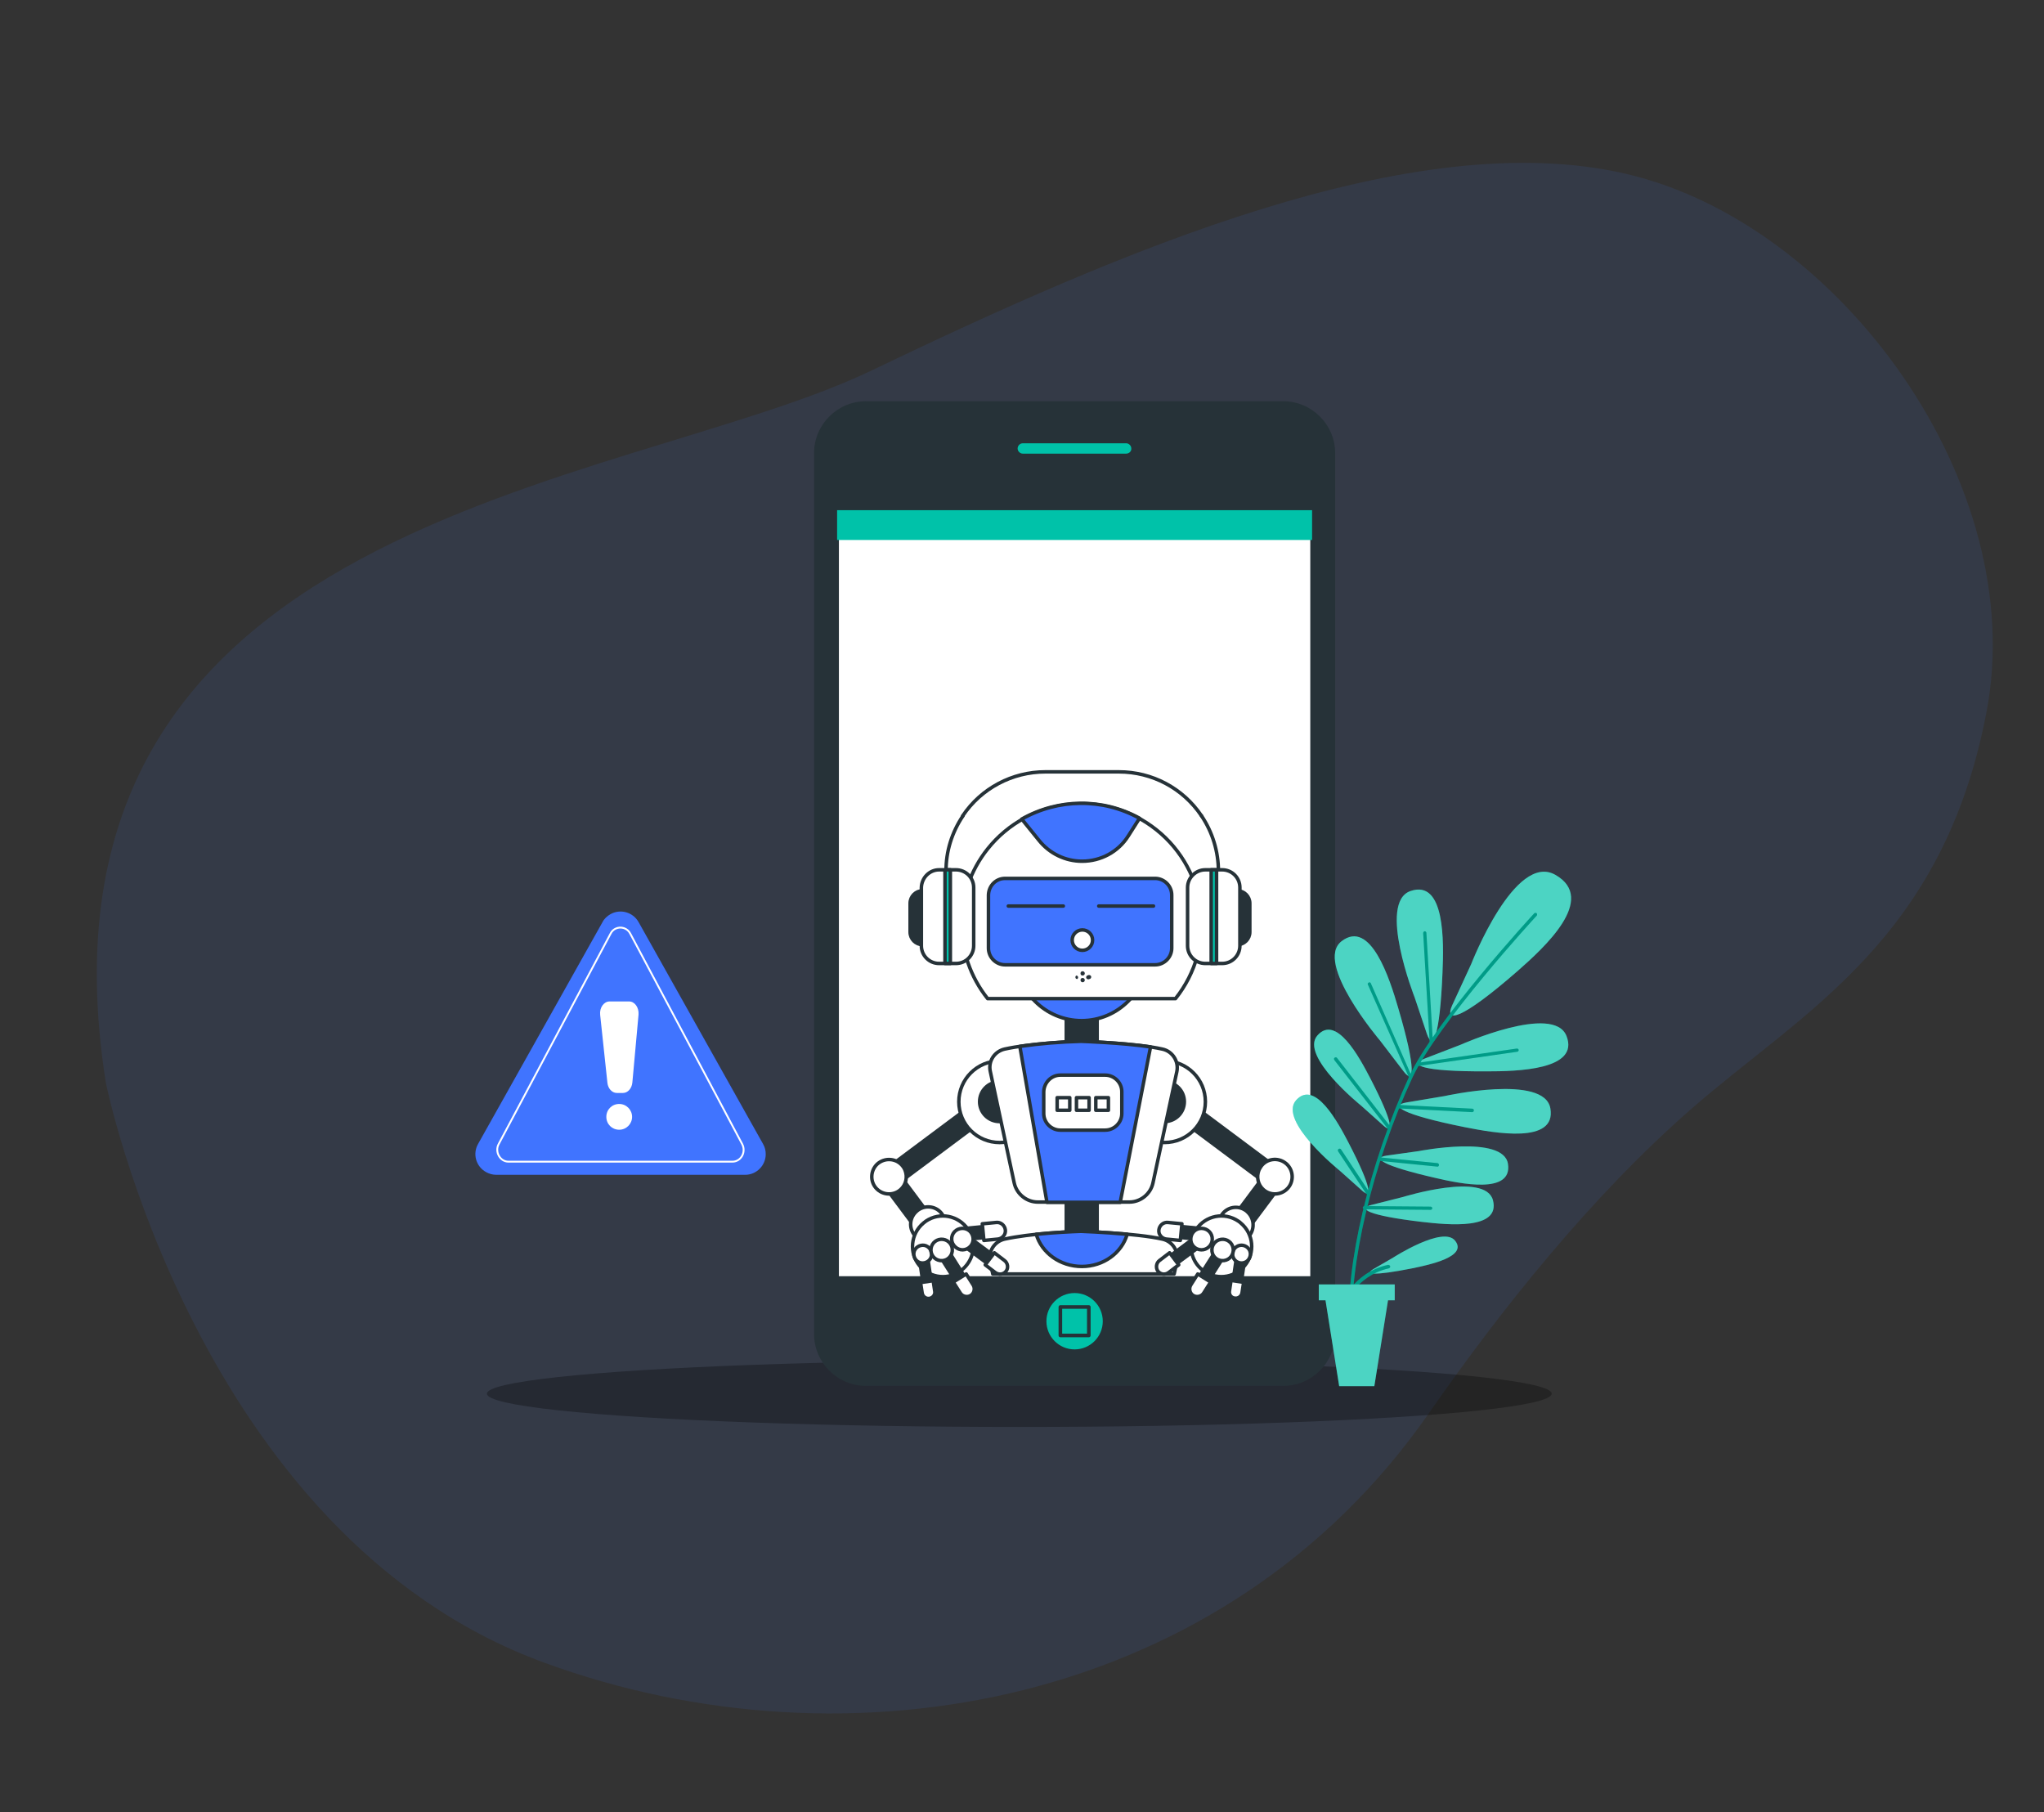 <?xml version="1.0" encoding="UTF-8"?>
<svg id="Layer_1" data-name="Layer 1" xmlns="http://www.w3.org/2000/svg" viewBox="0 0 761.7 675.2">
  <rect x="0" y="0" width="761.7" height="675.2" fill="#333333" stroke="none"/>
  <defs>
    <style>
      .cls-1 {
        stroke-width: 1.3px;
      }

      .cls-1, .cls-2, .cls-3, .cls-4, .cls-5, .cls-6, .cls-7, .cls-8, .cls-9, .cls-10 {
        stroke: #263238;
      }

      .cls-1, .cls-2, .cls-3, .cls-4, .cls-5, .cls-6, .cls-7, .cls-8, .cls-10 {
        stroke-linecap: round;
        stroke-linejoin: round;
      }

      .cls-1, .cls-2, .cls-11, .cls-9, .cls-12 {
        fill: #fff;
      }

      .cls-2, .cls-3, .cls-7, .cls-8, .cls-10 {
        stroke-width: 1.3px;
      }

      .cls-3, .cls-4, .cls-13 {
        fill: #00c2a9;
      }

      .cls-4, .cls-9 {
        stroke-width: 1.34px;
      }

      .cls-14 {
        fill: #407bff;
      }

      .cls-5 {
        stroke-width: 1.3px;
      }

      .cls-5, .cls-6, .cls-7, .cls-15 {
        fill: #263238;
      }

      .cls-6 {
        stroke-width: 1.3px;
      }

      .cls-16, .cls-17, .cls-12 {
        isolation: isolate;
      }

      .cls-16, .cls-12 {
        opacity: .3;
      }

      .cls-17 {
        opacity: .2;
      }

      .cls-18, .cls-10 {
        fill: #4074ff;
      }

      .cls-8, .cls-19 {
        fill: none;
      }

      .cls-19 {
        stroke: #fff;
        stroke-width: .69px;
      }

      .cls-19, .cls-9 {
        stroke-miterlimit: 10;
      }

      .cls-20 {
        opacity: .1;
      }
    </style>
  </defs>
  <g id="freepik--background-simple--inject-163" class="cls-20">
    <path class="cls-14" d="M324.46,138.2c93-44.6,202.2-91.9,281.6-73.4,79.4,18.5,150.5,115.6,134.2,200.6-16.3,85.1-68.3,111.4-110,147.8-37.2,32.5-70.8,74.6-97.8,113.4-75.8,109.1-216,134.7-330,92.8-129.1-47.5-163-215.9-163-215.9C5.86,192.1,231.46,182.7,324.46,138.2Z"/>
  </g>
  <g id="freepik--Shadow--inject-1--inject-203">
    <ellipse class="cls-16" cx="379.85" cy="519.3" rx="198.4" ry="12.4"/>
  </g>
  <g id="freepik--Device--inject-1--inject-203">
    <path class="cls-15" d="M322.75,149.5h155.4c10.7,0,19.4,8.7,19.4,19.4v328.1c0,10.7-8.7,19.4-19.4,19.4h-155.4c-10.7,0-19.4-8.7-19.4-19.4V168.9c0-10.7,8.7-19.4,19.4-19.4Z"/>
    <rect class="cls-9" x="311.95" y="189.8" width="177" height="286.4"/>
    <rect class="cls-13" x="311.95" y="190.1" width="177" height="11.1"/>
    <path class="cls-4" d="M419.65,169.7h-38.5c-1.4,0-2.6-1.2-2.6-2.6h0c0-1.4,1.2-2.6,2.6-2.6h38.5c1.4,0,2.6,1.2,2.6,2.6h0c.1,1.4-1.1,2.6-2.6,2.6Z"/>
    <path class="cls-13" d="M410.95,492.3c0-5.8-4.7-10.5-10.5-10.5s-10.5,4.7-10.5,10.5,4.7,10.5,10.5,10.5h0c5.8,0,10.5-4.7,10.5-10.5Z"/>
    <rect class="cls-4" x="395.15" y="487" width="10.6" height="10.6"/>
  </g>
  <g id="freepik--Plant--inject-1--inject-203">
    <path class="cls-13" d="M527.15,371.6s-13.9-35.4-1.5-39.6c12.9-4.4,12.4,19,11.9,30.4-1,24.4-3.7,28.9-5.8,22.9l-4.6-13.7ZM523.05,399.2c3.8,5,4.9-.2-2-23.6-3.2-11-10.3-33.2-21.1-24.9-10.4,8,14.3,37,14.3,37l8.8,11.5ZM515.65,419.5c3.6,3.2,3.7-.9-5-17.7-4.1-7.9-12.7-23.9-19.7-16-6.8,7.6,16.3,26.2,16.3,26.2l8.4,7.5ZM507.65,443.7c3.6,3.2,3.7-.9-5-17.7-4.1-7.9-12.7-23.9-19.7-16-6.7,7.7,16.3,26.2,16.3,26.2l8.4,7.5ZM530.75,394.5c-5.8,2.3-1.2,4.8,23.2,4.7,11.4,0,34.8-.5,29.8-13.2-4.8-12.2-39.5,3.3-39.5,3.3l-13.5,5.2ZM524.05,410.8c-6.2,1.1-2.1,4.4,21.8,9.2,11.2,2.2,34.2,6.4,31.9-7-2.2-12.9-39.4-4.6-39.4-4.6l-14.3,2.4ZM516.65,430.6c-5.3.8-1.9,3.7,18.2,8.3,9.4,2.2,28.8,6.2,27.1-5.2-1.6-11-33.2-4.8-33.2-4.8l-12.1,1.7ZM510.95,449c-5.1,1.3-1.5,3.9,19,6.3,9.6,1.1,29.3,3.1,26.4-8.1-2.8-10.7-33.5-1.2-33.5-1.2l-11.9,3ZM541.15,374.6c-3,6.7,3.2,5.7,24.4-12.8,9.9-8.7,29.8-26.8,14.1-35.8-15.1-8.7-31.4,33.2-31.4,33.2l-7.1,15.4ZM511.75,472.9c-3.2,1.9-.1,2.6,14.5-.3,6.8-1.4,20.7-4.4,16-10.3-4.5-5.7-23.1,6.3-23.1,6.3l-7.4,4.3Z"/>
    <path class="cls-12" d="M527.15,371.6s-13.9-35.4-1.5-39.6c12.9-4.4,12.4,19,11.9,30.4-1,24.4-3.7,28.9-5.8,22.9l-4.6-13.7ZM523.05,399.2c3.8,5,4.9-.2-2-23.6-3.2-11-10.3-33.2-21.1-24.9-10.4,8,14.3,37,14.3,37l8.8,11.5ZM515.65,419.5c3.6,3.2,3.7-.9-5-17.7-4.1-7.9-12.7-23.9-19.7-16-6.8,7.6,16.3,26.2,16.3,26.2l8.4,7.5ZM507.65,443.7c3.6,3.2,3.7-.9-5-17.7-4.1-7.9-12.7-23.9-19.7-16-6.7,7.7,16.3,26.2,16.3,26.2l8.4,7.5ZM530.75,394.5c-5.8,2.3-1.2,4.8,23.2,4.7,11.4,0,34.8-.5,29.8-13.2-4.8-12.2-39.5,3.3-39.5,3.3l-13.5,5.2ZM524.05,410.8c-6.2,1.1-2.1,4.4,21.8,9.2,11.2,2.2,34.2,6.4,31.9-7-2.2-12.9-39.4-4.6-39.4-4.6l-14.3,2.4ZM516.65,430.6c-5.3.8-1.9,3.7,18.2,8.3,9.4,2.2,28.8,6.2,27.1-5.2-1.6-11-33.2-4.8-33.2-4.8l-12.1,1.7ZM510.95,449c-5.1,1.3-1.5,3.9,19,6.3,9.6,1.1,29.3,3.1,26.4-8.1-2.8-10.7-33.5-1.2-33.5-1.2l-11.9,3ZM541.15,374.6c-3,6.7,3.2,5.7,24.4-12.8,9.9-8.7,29.8-26.8,14.1-35.8-15.1-8.7-31.4,33.2-31.4,33.2l-7.1,15.4ZM511.75,472.9c-3.2,1.9-.1,2.6,14.5-.3,6.8-1.4,20.7-4.4,16-10.3-4.5-5.7-23.1,6.3-23.1,6.3l-7.4,4.3Z"/>
    <path class="cls-13" d="M533.35,388.1l-2.4-40.4M525.65,401.4l-15.4-34.8M565.25,391.3l-36.8,5.3M517.65,420.2l-19.9-25.6M521.15,412.3l27.5,1.4M514.65,431.9l21,2.1M509.65,444.4l-10.4-15.7M508.45,449.9l24.7.2M503.45,496.3c.3,0,.6-.3.6-.7-1.6-23.6,7.5-62.2,22.2-93.9,9.4-20.3,46-60.1,46.4-60.5.2-.2.2-.6,0-.9-.2-.2-.6-.2-.9,0h0c-.4.4-37.2,40.4-46.6,60.8-14.9,32.5-23.9,70.4-22.3,94.5,0,.4.2.7.6.7ZM533.35,388.7c.3,0,.6-.3.6-.7l-2.4-40.4c0-.3-.3-.6-.6-.6h0c-.3,0-.6.3-.6.7l2.4,40.4c0,.3.3.6.6.6h0ZM525.85,402c.3-.1.5-.5.3-.8l-15.3-34.8c-.1-.3-.5-.5-.8-.3s-.5.5-.3.8h0l15.4,34.8c.1.2.3.4.6.4,0,0,.1-.1.1-.1h0ZM528.55,397.2l36.8-5.3c.3,0,.6-.3.6-.6s-.3-.6-.6-.6h-.1l-36.8,5.3c-.3,0-.6.3-.6.7,0,.3.3.5.7.5h0ZM518.05,420.7c.3-.2.3-.6.1-.9l-19.9-25.6c-.2-.3-.6-.3-.9-.1-.3.2-.3.6-.1.9l20,25.7c.1.2.3.2.5.2.1-.1.2-.1.3-.2h0ZM549.25,413.7c0-.3-.3-.6-.6-.6l-27.4-1.4c-.3,0-.6.3-.6.7,0,.3.2.5.5.6l27.5,1.4h0c.3,0,.6-.3.6-.7h0ZM536.25,434.1c0-.3-.2-.6-.5-.7h0l-21-2.1c-.3,0-.6.2-.7.6h0c0,.3.2.6.6.7l21,2.1h.1c.2,0,.5-.3.5-.6h0ZM509.95,444.9c.3-.2.4-.6.2-.9l-10.4-15.7c-.2-.3-.6-.4-.9-.2-.3.2-.4.6-.2.9l10.4,15.7c.1.2.3.3.5.3.2,0,.3,0,.4-.1h0ZM533.75,450.2c0-.3-.3-.6-.6-.6l-24.7-.2h0c-.3,0-.6.3-.6.6s.3.6.6.6h0l24.7.2h0c.3,0,.6-.3.6-.6h0ZM500.65,487.1c0-.1,4.3-11.7,16.9-14.5.3-.1.6-.4.5-.8-.1-.3-.4-.5-.8-.5-13.4,2.9-17.8,15.2-17.8,15.3-.1.3.1.7.4.8h.2c.3.1.5-.1.6-.3h0ZM503.45,496.3c.3,0,.6-.3.6-.7-1.6-23.6,7.5-62.2,22.2-93.9,9.4-20.3,46-60.1,46.4-60.5.2-.2.2-.6,0-.9-.2-.2-.6-.2-.9,0h0c-.4.4-37.2,40.4-46.6,60.8-14.9,32.5-23.9,70.4-22.3,94.5,0,.4.2.7.6.7h0ZM533.35,388.7c.3,0,.6-.3.6-.7l-2.4-40.4c0-.3-.3-.6-.6-.6h0c-.3,0-.6.3-.6.7l2.4,40.4c0,.3.3.6.6.6h0ZM525.85,402c.3-.1.5-.5.3-.8l-15.3-34.8c-.1-.3-.5-.5-.8-.3s-.5.5-.3.8l15.4,34.8c.1.2.3.4.6.4,0,0,.1-.1.1-.1h0ZM528.55,397.2l36.8-5.3c.3,0,.6-.3.6-.6s-.3-.6-.6-.6h-.1l-36.8,5.3c-.3,0-.6.3-.6.7,0,.3.3.5.7.5h0ZM518.05,420.7c.3-.2.3-.6.1-.9l-19.9-25.6c-.2-.3-.6-.3-.9-.1-.3.2-.3.6-.1.9l20,25.7c.1.2.3.2.5.2.1-.1.2-.1.3-.2h0ZM549.25,413.7c0-.3-.3-.6-.6-.6l-27.4-1.4c-.3,0-.6.3-.6.7,0,.3.2.5.5.6l27.5,1.4h0c.3,0,.6-.3.6-.7h0ZM536.25,434.1c0-.3-.2-.6-.5-.7h0l-21-2.1c-.3,0-.6.2-.7.6h0c0,.3.2.6.6.7l21,2.1h.1c.2,0,.5-.3.5-.6h0ZM509.95,444.9c.3-.2.4-.6.2-.9l-10.4-15.7c-.2-.3-.6-.4-.9-.2-.3.2-.4.6-.2.9l10.4,15.7c.1.2.3.3.5.3.2,0,.3,0,.4-.1h0ZM533.75,450.2c0-.3-.3-.6-.6-.6l-24.7-.2h0c-.3,0-.6.3-.6.6s.3.6.6.6h0l24.7.2h0c.3,0,.6-.3.6-.6h0ZM500.65,487.1c0-.1,4.3-11.7,16.9-14.5.3-.1.6-.4.5-.8-.1-.3-.4-.5-.8-.5-13.4,2.9-17.8,15.2-17.8,15.3-.1.3.1.7.4.8h.2c.3.1.5-.1.6-.3h0Z"/>
    <path class="cls-17" d="M533.35,388.1l-2.4-40.4M525.65,401.4l-15.4-34.8M565.25,391.3l-36.8,5.3M517.65,420.2l-19.9-25.6M521.15,412.3l27.5,1.4M514.65,431.9l21,2.1M509.65,444.4l-10.4-15.7M508.45,449.9l24.7.2M503.45,496.3c.3,0,.6-.3.6-.7-1.6-23.6,7.5-62.2,22.2-93.9,9.4-20.3,46-60.1,46.4-60.5.2-.2.2-.6,0-.9-.2-.2-.6-.2-.9,0h0c-.4.4-37.2,40.4-46.6,60.8-14.9,32.5-23.9,70.4-22.3,94.5,0,.4.2.7.6.7ZM533.35,388.7c.3,0,.6-.3.6-.7l-2.4-40.4c0-.3-.3-.6-.6-.6h0c-.3,0-.6.3-.6.7l2.4,40.4c0,.3.3.6.6.6h0ZM525.85,402c.3-.1.5-.5.3-.8l-15.3-34.8c-.1-.3-.5-.5-.8-.3s-.5.5-.3.8h0l15.4,34.8c.1.2.3.4.6.4,0,0,.1-.1.1-.1h0ZM528.55,397.2l36.8-5.3c.3,0,.6-.3.6-.6s-.3-.6-.6-.6h-.1l-36.8,5.3c-.3,0-.6.3-.6.7,0,.3.3.5.7.5h0ZM518.05,420.7c.3-.2.3-.6.1-.9l-19.9-25.6c-.2-.3-.6-.3-.9-.1-.3.2-.3.6-.1.9l20,25.7c.1.2.3.2.5.2.1-.1.2-.1.3-.2h0ZM549.25,413.7c0-.3-.3-.6-.6-.6l-27.4-1.4c-.3,0-.6.3-.6.7,0,.3.2.5.5.6l27.5,1.4h0c.3,0,.6-.3.6-.7h0ZM536.25,434.1c0-.3-.2-.6-.5-.7h0l-21-2.1c-.3,0-.6.2-.7.6h0c0,.3.2.6.6.7l21,2.1h.1c.2,0,.5-.3.5-.6h0ZM509.95,444.9c.3-.2.4-.6.2-.9l-10.4-15.7c-.2-.3-.6-.4-.9-.2-.3.2-.4.6-.2.9l10.4,15.7c.1.2.3.3.5.3.2,0,.3,0,.4-.1h0ZM533.75,450.2c0-.3-.3-.6-.6-.6l-24.7-.2h0c-.3,0-.6.3-.6.6s.3.6.6.6h0l24.7.2h0c.3,0,.6-.3.6-.6h0ZM500.65,487.1c0-.1,4.3-11.7,16.9-14.5.3-.1.6-.4.5-.8-.1-.3-.4-.5-.8-.5-13.4,2.9-17.8,15.2-17.8,15.3-.1.3.1.7.4.8h.2c.3.1.5-.1.6-.3h0ZM503.45,496.3c.3,0,.6-.3.6-.7-1.6-23.6,7.5-62.2,22.2-93.9,9.4-20.3,46-60.1,46.4-60.5.2-.2.2-.6,0-.9-.2-.2-.6-.2-.9,0h0c-.4.4-37.2,40.4-46.6,60.8-14.9,32.5-23.9,70.4-22.3,94.5,0,.4.2.7.6.7h0ZM533.35,388.7c.3,0,.6-.3.6-.7l-2.4-40.4c0-.3-.3-.6-.6-.6h0c-.3,0-.6.3-.6.7l2.4,40.4c0,.3.3.6.6.6h0ZM525.85,402c.3-.1.5-.5.3-.8l-15.3-34.8c-.1-.3-.5-.5-.8-.3s-.5.5-.3.8l15.4,34.8c.1.2.3.4.6.4,0,0,.1-.1.1-.1h0ZM528.55,397.2l36.8-5.3c.3,0,.6-.3.6-.6s-.3-.6-.6-.6h-.1l-36.8,5.3c-.3,0-.6.3-.6.7,0,.3.3.5.7.5h0ZM518.05,420.7c.3-.2.3-.6.1-.9l-19.9-25.6c-.2-.3-.6-.3-.9-.1-.3.2-.3.6-.1.9l20,25.7c.1.2.3.2.5.2.1-.1.2-.1.3-.2h0ZM549.25,413.7c0-.3-.3-.6-.6-.6l-27.4-1.4c-.3,0-.6.3-.6.7,0,.3.2.5.5.6l27.5,1.4h0c.3,0,.6-.3.6-.7h0ZM536.25,434.1c0-.3-.2-.6-.5-.7h0l-21-2.1c-.3,0-.6.2-.7.6h0c0,.3.2.6.6.7l21,2.1h.1c.2,0,.5-.3.5-.6h0ZM509.95,444.9c.3-.2.4-.6.2-.9l-10.4-15.7c-.2-.3-.6-.4-.9-.2-.3.2-.4.6-.2.9l10.4,15.7c.1.2.3.3.5.3.2,0,.3,0,.4-.1h0ZM533.75,450.2c0-.3-.3-.6-.6-.6l-24.7-.2h0c-.3,0-.6.3-.6.6s.3.6.6.6h0l24.7.2h0c.3,0,.6-.3.6-.6h0ZM500.65,487.1c0-.1,4.3-11.7,16.9-14.5.3-.1.6-.4.5-.8-.1-.3-.4-.5-.8-.5-13.4,2.9-17.8,15.2-17.8,15.3-.1.3.1.7.4.8h.2c.3.1.5-.1.6-.3h0Z"/>
    <polygon class="cls-13" points="519.75 478.6 491.45 478.6 491.45 484.5 493.95 484.5 499.05 516.5 512.15 516.5 517.25 484.5 519.75 484.5 519.75 478.6"/>
    <polygon class="cls-12" points="519.75 478.6 491.45 478.6 491.45 484.5 493.95 484.5 499.05 516.5 512.15 516.5 517.25 484.5 519.75 484.5 519.75 478.6"/>
  </g>
  <rect class="cls-7" x="397.35" y="373.3" width="11.5" height="100"/>
  <path class="cls-2" d="M369.95,474.7h67.6l1-4.6c.8-3.8-1.6-7.6-5.4-8.4-9.6-2.2-30.3-2.9-30.3-2.9-5,.2-18.9.8-28.5,2.9-3.8.9-6.2,4.6-5.3,8.4l.9,4.6Z"/>
  <path class="cls-10" d="M420.05,459.9c-8.7-.8-17.2-1.1-17.2-1.1-3.1.1-9.8.4-16.7,1.1,2,6.9,8.9,12,17,12s14.9-5.1,16.9-12Z"/>
  <g>
    <rect class="cls-5" x="453.96" y="402.94" width="7" height="45.8" transform="translate(-157.41 537.84) rotate(-53.27)"/>
    <rect class="cls-5" x="452.59" y="446.39" width="28.1" height="7" transform="translate(-172.99 554.87) rotate(-53.27)"/>
    <path class="cls-2" d="M469.95,434.6c2.1-2.9,6.2-3.4,9-1.3h0l.5.4c2.6,2.4,2.8,6.5.4,9.1s-6.5,2.8-9.1.4c-2-1.8-2.6-4.7-1.6-7.2.2-.5.5-.9.8-1.4Z"/>
    <path class="cls-2" d="M455.25,452.7c2-3,6-3.7,8.9-1.7.2.1.3.2.5.4,2.7,2.3,3.1,6.3.9,9.1s-6.3,3.1-9.1.9c-2.1-1.7-2.9-4.6-2-7.1.2-.7.5-1.2.8-1.6Z"/>
    <rect class="cls-6" x="439.34" y="453.9" width="4.1" height="10.6" transform="translate(-58.76 853.58) rotate(-84.39)"/>
    <path class="cls-2" d="M435.25,455.5l5.2.5-.6,6.2-5.2-.5c-1.7-.2-3-1.7-2.8-3.4h0c.2-1.7,1.7-3,3.4-2.8Z"/>
    <path class="cls-2" d="M445.75,458.1c3.5-5.2,10.5-6.6,15.7-3.1h0c.3.2.6.4.9.7,4.8,4,5.5,11.1,1.5,15.9s-11.1,5.5-15.9,1.5c-3.7-3-5-8-3.5-12.5.3-.8.7-1.7,1.3-2.5Z"/>
    <polygon class="cls-7" points="433.55 469.8 447.55 459.4 449.85 462.4 435.85 472.8 433.55 469.8"/>
    <path class="cls-2" d="M432.05,469.7l3.8-2.9,3.4,4.5-3.8,2.9c-1.3.9-3,.7-4-.6h0c-.8-1.2-.6-3,.6-3.9Z"/>
    <path class="cls-2" d="M451.65,462.6c.5-2.2-.8-4.3-3-4.8s-4.3.8-4.8,3,.8,4.3,3,4.8h0c2.2.5,4.3-.9,4.8-3Z"/>
    <polygon class="cls-7" points="459.05 480.4 461.15 466 464.25 466.4 462.15 480.8 459.05 480.4"/>
    <path class="cls-2" d="M458.15,481.1l.6-4,4.7.7-.6,3.9c-.2,1.3-1.4,2.2-2.7,2h0c-1.3-.1-2.2-1.3-2-2.6Z"/>
    <path class="cls-2" d="M465.45,465.5c-1-1.5-3-2-4.6-1-1.5,1-2,3-1,4.6,1,1.5,3,2,4.6,1,1.5-1,2-3.1,1-4.6Z"/>
    <polygon class="cls-7" points="445.15 478.5 454.55 463.7 457.65 465.7 448.35 480.4 445.15 478.5"/>
    <path class="cls-2" d="M443.75,478.8l2.6-4.1,4.8,3-2.6,4.1c-.8,1.3-2.6,1.7-3.9.9h0c-1.3-.8-1.7-2.6-.9-3.9Z"/>
    <path class="cls-2" d="M459.55,465.2c-.3-2.2-2.3-3.7-4.5-3.4-2.2.3-3.7,2.3-3.4,4.5.3,2.2,2.3,3.7,4.5,3.4h0c2.2-.3,3.7-2.3,3.4-4.5Z"/>
    <circle class="cls-1" cx="433.99" cy="410.51" r="15.2"/>
    <circle class="cls-7" cx="433.95" cy="410.5" r="7.4"/>
  </g>
  <g>
    <rect class="cls-5" x="326.15" y="422.41" width="45.8" height="7" transform="translate(-185.4 293.28) rotate(-36.73)"/>
    <rect class="cls-5" x="336.33" y="435.81" width="7" height="28.1" transform="translate(-201.56 292.51) rotate(-36.73)"/>
    <path class="cls-2" d="M337.25,436c1,2.5.4,5.4-1.6,7.2-2.6,2.4-6.7,2.2-9.1-.4-2.4-2.6-2.2-6.7.4-9.1l.5-.4h0c2.9-2.1,6.9-1.5,9,1.3.4.5.6.9.8,1.4Z"/>
    <path class="cls-2" d="M351.95,454.1c.9,2.6.1,5.4-2,7.1-2.7,2.3-6.8,1.9-9.1-.9s-1.9-6.8.9-9.1c.2-.1.3-.3.5-.4,3-2,7-1.2,8.9,1.7.4.6.6,1.1.8,1.6Z"/>
    <rect class="cls-6" x="359.75" y="457.2" width="10.6" height="4.1" transform="translate(-43.15 37.89) rotate(-5.61)"/>
    <path class="cls-2" d="M374.65,458.3h0c.2,1.7-1.1,3.2-2.8,3.4l-5.2.5-.6-6.2,5.2-.5c1.7-.2,3.2,1.1,3.4,2.8Z"/>
    <path class="cls-2" d="M362.05,460.6c1.6,4.5.2,9.4-3.5,12.5-4.8,4-11.9,3.3-15.9-1.5s-3.3-11.9,1.5-15.9c.3-.2.6-.5.9-.7h0c5.2-3.5,12.2-2.1,15.7,3.1.5.8.9,1.7,1.3,2.5Z"/>
    <polygon class="cls-7" points="370.65 472.8 356.65 462.4 358.95 459.4 372.95 469.8 370.65 472.8"/>
    <path class="cls-2" d="M374.95,473.6h0c-.9,1.3-2.7,1.5-4,.6l-3.8-2.9,3.4-4.5,3.8,2.9c1.2.9,1.5,2.7.6,3.9Z"/>
    <path class="cls-2" d="M359.55,465.6q.1,0,0,0c2.2-.5,3.5-2.7,3-4.8-.5-2.2-2.6-3.5-4.8-3s-3.5,2.6-3,4.8c.6,2.1,2.7,3.5,4.8,3Z"/>
    <polygon class="cls-7" points="344.35 480.8 342.25 466.4 345.35 466 347.45 480.4 344.35 480.8"/>
    <path class="cls-2" d="M346.35,483.8h0c-1.3.2-2.5-.7-2.7-2l-.6-3.9,4.7-.7.6,4c.2,1.2-.7,2.4-2,2.6Z"/>
    <path class="cls-2" d="M342.05,470.1c1.5,1,3.6.5,4.6-1s.5-3.6-1-4.6-3.6-.5-4.6,1-.5,3.6,1,4.6Z"/>
    <polygon class="cls-7" points="358.05 480.4 348.75 465.7 351.95 463.7 361.25 478.5 358.05 480.4"/>
    <path class="cls-2" d="M361.75,482.7h0c-1.3.8-3.1.4-3.9-.9l-2.6-4.1,4.8-3,2.6,4.1c.8,1.3.4,3.1-.9,3.9Z"/>
    <path class="cls-2" d="M350.35,469.7h0c2.2.3,4.2-1.2,4.5-3.4.3-2.2-1.2-4.2-3.4-4.5s-4.2,1.2-4.5,3.4,1.2,4.2,3.4,4.5Z"/>
    <circle class="cls-1" cx="372.51" cy="410.52" r="15.2"/>
    <circle class="cls-7" cx="372.45" cy="410.5" r="7.4"/>
  </g>
  <circle class="cls-10" cx="403.05" cy="355.8" r="24.5"/>
  <path class="cls-2" d="M438.05,372.1c15.4-19.3,12.2-47.5-7.1-62.9s-47.5-12.2-62.9,7.1c-13,16.3-13,39.5,0,55.8h70Z"/>
  <path class="cls-10" d="M374.55,327.3h55.9c3.4,0,6.2,2.8,6.2,6.2v19.8c0,3.4-2.8,6.2-6.2,6.2h-55.9c-3.4,0-6.2-2.8-6.2-6.2v-19.8c.1-3.5,2.8-6.2,6.2-6.2Z"/>
  <path class="cls-7" d="M461.05,352h0c-2.6,0-4.7-2.1-4.7-4.7h0v-10.7c0-2.6,2.1-4.7,4.7-4.7h0c2.6,0,4.7,2.1,4.7,4.7h0v10.7c0,2.6-2.1,4.7-4.7,4.7h0Z"/>
  <path class="cls-7" d="M343.85,352h0c-2.6,0-4.7-2.1-4.7-4.7h0v-10.7c0-2.6,2.1-4.7,4.7-4.7h0c2.6,0,4.7,2.1,4.7,4.7h0v10.7c0,2.6-2.1,4.7-4.7,4.7h0Z"/>
  <path class="cls-8" d="M358.85,304c-4.1,6.1-6.4,13.3-6.3,20.7v7.7"/>
  <path class="cls-8" d="M447.75,304c-6.9-10.3-18.4-16.4-30.8-16.4h-27.4c-12.3,0-23.9,6.1-30.8,16.4"/>
  <path class="cls-8" d="M454.05,332.4v-7.7c0-7.4-2.2-14.6-6.3-20.7"/>
  <path class="cls-2" d="M349.95,324.1h6.3c3.6,0,6.6,2.9,6.6,6.6v21.7c0,3.6-2.9,6.6-6.6,6.6h-6.3c-3.6,0-6.6-2.9-6.6-6.6v-21.7c.1-3.6,3-6.6,6.6-6.6Z"/>
  <rect class="cls-3" x="352.15" y="324.1" width="2" height="34.9"/>
  <path class="cls-2" d="M449.15,324.1h6.3c3.6,0,6.6,2.9,6.6,6.6v21.7c0,3.6-2.9,6.6-6.6,6.6h-6.3c-3.6,0-6.6-2.9-6.6-6.6v-21.7c0-3.6,3-6.6,6.6-6.6Z"/>
  <rect class="cls-3" x="451.35" y="324.1" width="2" height="34.9"/>
  <path class="cls-10" d="M403.25,320.9h0c7,0,13.5-3.5,17.2-9.4l4.2-6.6c-13.7-7.6-30.3-7.4-43.9.3l6.4,7.9c4,5,9.9,7.8,16.1,7.8Z"/>
  <path class="cls-15" d="M404.25,362.7c0-.4-.3-.8-.8-.8s-.8.3-.8.8.3.8.8.8.8-.4.8-.8Z"/>
  <path class="cls-15" d="M404.25,365.2c0-.4-.3-.8-.8-.8s-.8.3-.8.8c0,.4.3.8.8.8s.8-.4.8-.8Z"/>
  <path class="cls-15" d="M401.45,364.8c.3-.2.4-.7.2-1-.1-.2-.4-.3-.6-.3-.3.2-.4.7-.2,1,.1.2.3.3.6.3Z"/>
  <path class="cls-15" d="M405.95,364.8c.4,0,.7-.4.7-.8s-.4-.7-.8-.7c-.1,0-.3,0-.4.1-.4,0-.7.4-.7.8s.4.7.8.7c.1,0,.3,0,.4-.1Z"/>
  <path class="cls-2" d="M433.15,390.9c-9.6-2.2-30.3-2.9-30.3-2.9-5,.2-18.9.8-28.5,2.9-3.8.9-6.2,4.6-5.3,8.4l8.9,41.5c.9,4.1,4.6,7.1,8.8,7.1h34.1c4.2,0,7.9-3,8.8-7.1l8.9-41.5c.8-3.8-1.6-7.6-5.4-8.4Z"/>
  <path class="cls-10" d="M428.75,390.1c-10.4-1.6-25.9-2.1-25.9-2.1-7.6.2-15.2.8-22.8,1.9l10.1,58.1h27.3l11.3-57.9Z"/>
  <path class="cls-2" d="M395.15,400.6h16.7c3.4,0,6.2,2.8,6.2,6.2v8.1c0,3.4-2.8,6.2-6.2,6.2h-16.7c-3.4,0-6.2-2.8-6.2-6.2v-8.1c.1-3.4,2.8-6.2,6.2-6.2Z"/>
  <rect class="cls-2" x="393.95" y="409" width="4.7" height="4.7"/>
  <rect class="cls-2" x="401.15" y="409" width="4.7" height="4.7"/>
  <rect class="cls-2" x="408.35" y="409" width="4.7" height="4.7"/>
  <line class="cls-8" x1="375.75" y1="337.6" x2="396.25" y2="337.6"/>
  <line class="cls-8" x1="409.45" y1="337.6" x2="429.85" y2="337.6"/>
  <circle class="cls-2" cx="403.35" cy="350.3" r="3.8"/>
  <g id="freepik--Computer--inject-73">
    <path class="cls-18" d="M184.95,437.75h92.7c4.3,0,7.7-3.5,7.7-7.7,0-1.3-.3-2.6-1-3.8l-46.4-82.7c-2.1-3.7-6.8-5-10.5-2.9-1.2.7-2.3,1.7-2.9,2.9l-46.4,82.7c-2.1,3.7-.8,8.4,3,10.5,1.1.6,2.4,1,3.8,1Z"/>
    <path class="cls-19" d="M189.45,432.85h83.5c3.2,0,5.2-3.6,3.6-6.6l-41.7-78.4c-1-2-3.5-2.8-5.5-1.8-.8.4-1.4,1-1.8,1.8l-41.7,78.4c-1.6,2.9.5,6.6,3.6,6.6Z"/>
    <path class="cls-11" d="M229.85,407.25h2.3c1.8,0,3.3-1.7,3.5-3.9l2.3-25.3c.2-2.6-1.4-4.9-3.5-4.9h-7.3c-2.1,0-3.8,2.3-3.5,5l2.7,25.3c.2,2.1,1.7,3.8,3.5,3.8Z"/>
    <path class="cls-11" d="M235.55,416.15c0,2.6-2.1,4.8-4.8,4.8s-4.8-2.1-4.8-4.8,2.1-4.8,4.8-4.8,4.8,2.2,4.8,4.8h0Z"/>
  </g>
</svg>